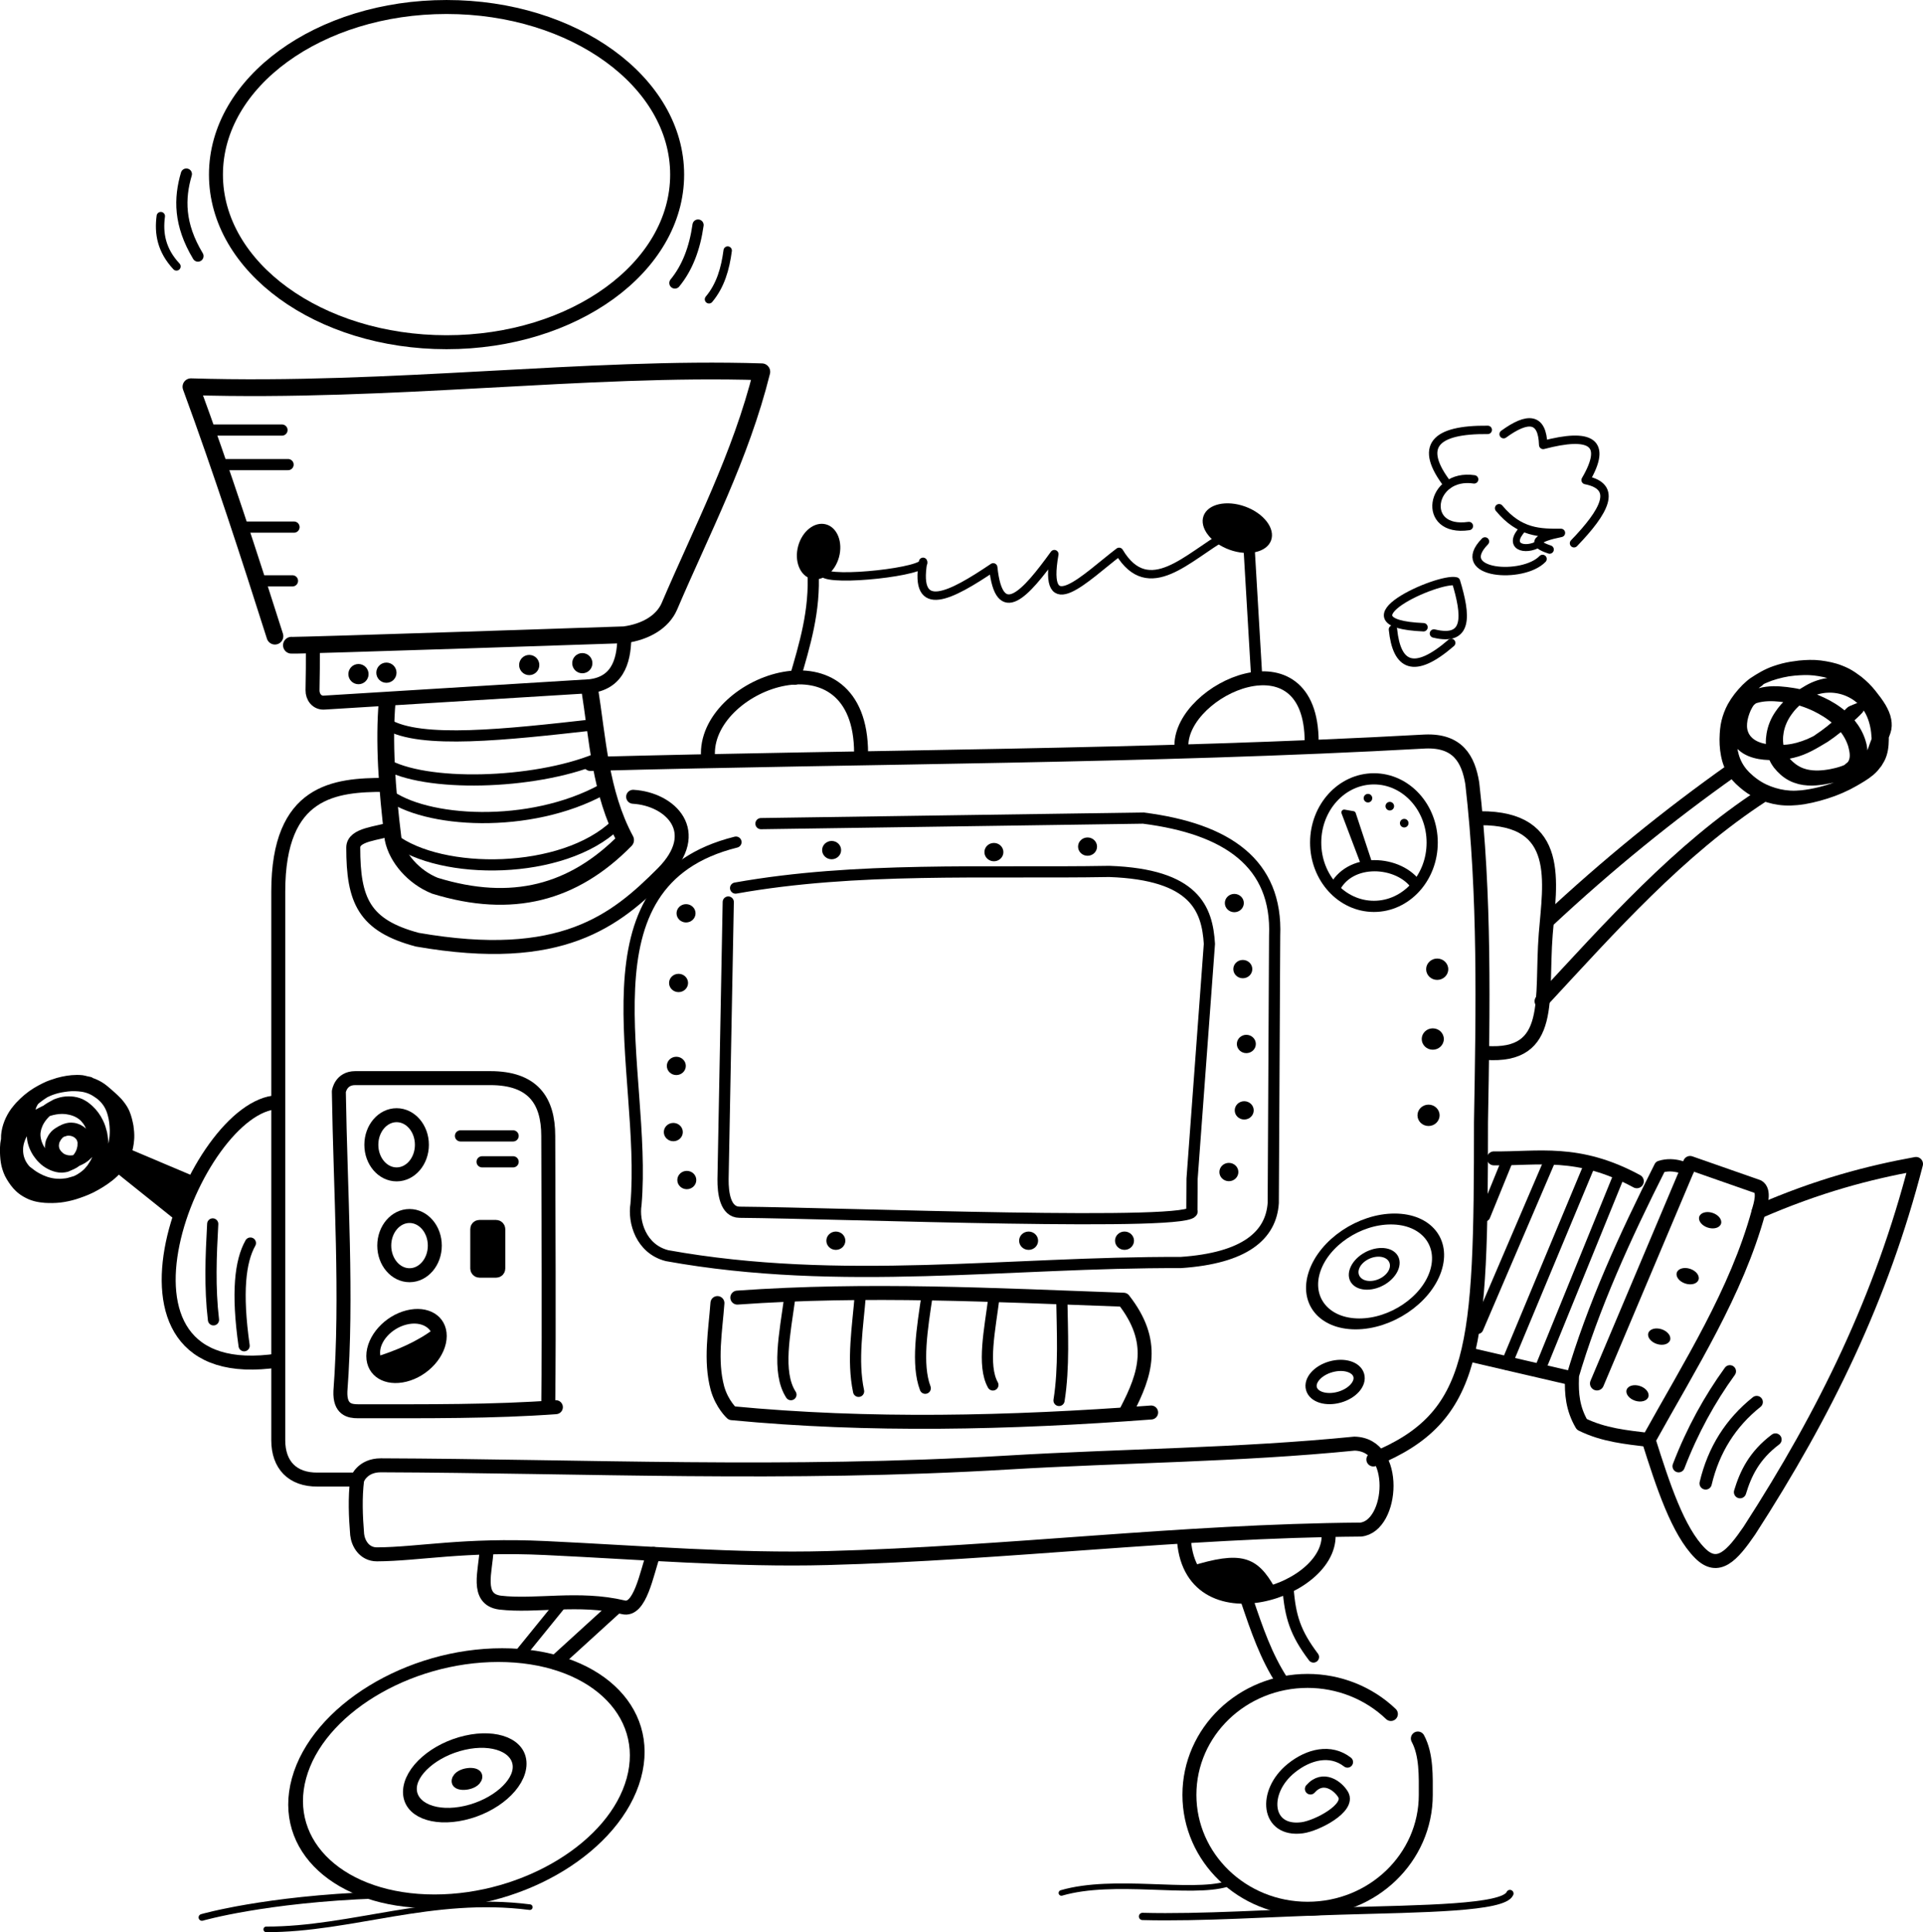 <?xml version="1.0" encoding="UTF-8" standalone="no"?>
<svg
   xmlns:dc="http://purl.org/dc/elements/1.1/"
   xmlns:cc="http://creativecommons.org/ns#"
   xmlns:rdf="http://www.w3.org/1999/02/22-rdf-syntax-ns#"
   xmlns:svg="http://www.w3.org/2000/svg"
   xmlns="http://www.w3.org/2000/svg"
   xmlns:sodipodi="http://sodipodi.sourceforge.net/DTD/sodipodi-0.dtd"
   xmlns:inkscape="http://www.inkscape.org/namespaces/inkscape"
   width="90.972mm"
   height="91.381mm"
   viewBox="0 0 90.972 91.381"
   version="1.1"
   id="svg3273"
   inkscape:version="1.0.1 (3bc2e813f5, 2020-09-07)"
   sodipodi:docname="functionmachine.svg">
  <defs
     id="defs3267" />
  <sodipodi:namedview
     id="base"
     pagecolor="#ffffff"
     bordercolor="#666666"
     borderopacity="1.0"
     inkscape:pageopacity="0.0"
     inkscape:pageshadow="2"
     inkscape:zoom="0.98994949"
     inkscape:cx="19.73601"
     inkscape:cy="75.518944"
     inkscape:document-units="mm"
     inkscape:current-layer="layer1"
     inkscape:document-rotation="0"
     showgrid="false"
     fit-margin-top="0"
     fit-margin-left="0"
     fit-margin-right="0"
     fit-margin-bottom="0"
     inkscape:window-width="1368"
     inkscape:window-height="704"
     inkscape:window-x="0"
     inkscape:window-y="0"
     inkscape:window-maximized="0" />
  <g
     inkscape:label="Calque 1"
     inkscape:groupmode="layer"
     id="layer1"
     transform="translate(-60.347,-96.429)">
    <g
       id="g3265"
       transform="translate(264.921,-13.966)">
      <path
         style="fill:none;stroke:#000000;stroke-width:0.661;stroke-linecap:round;stroke-linejoin:round;stroke-miterlimit:4;stroke-dasharray:none;stroke-opacity:1"
         d="m -121.379,167.701 c 2.813,-1.227 5.206,-1.851 7.446,-2.258 -1.624,6.301 -4.27,11.746 -7.883,17.341 -0.813,1.185 -1.48,1.922 -2.332,1.07 -1.048,-1.048 -1.755,-3.204 -2.435,-5.359"
         id="path2375-5"
         sodipodi:nodetypes="ccccc" />
      <path
         style="fill:none;stroke:#000000;stroke-width:0.661;stroke-linecap:round;stroke-linejoin:round;stroke-miterlimit:4;stroke-dasharray:none;stroke-opacity:1"
         d="m -129.026,175.825 4.405,-10.429 3.211,1.123 c 0.324,0.187 0.133,0.825 0.03,1.182 -1.044,3.82 -3.25,7.267 -5.204,10.794 -1.059,-0.131 -2.121,-0.225 -3.159,-0.737 -0.441,-0.754 -0.488,-1.467 -0.466,-2.174 l -4.756,-1.104"
         id="path2377-7"
         sodipodi:nodetypes="cccccccc" />
      <path
         style="fill:none;stroke:#000000;stroke-width:0.661;stroke-linecap:round;stroke-linejoin:miter;stroke-miterlimit:4;stroke-dasharray:none;stroke-opacity:1"
         d="m -133.902,165.179 c 2.101,0.027 3.983,-0.424 6.762,1.083"
         id="path2379-4"
         sodipodi:nodetypes="cc" />
      <path
         style="fill:none;stroke:#000000;stroke-width:0.582;stroke-linecap:round;stroke-linejoin:round;stroke-miterlimit:4;stroke-dasharray:none;stroke-opacity:1"
         d="m -124.717,165.724 c 0,0 -0.638,-0.367 -1.319,-0.146 -1.665,3.299 -3.181,6.617 -4.171,10.005"
         id="path2381-1"
         sodipodi:nodetypes="ccc" />
      <path
         style="fill:none;stroke:#000000;stroke-width:0.529;stroke-linecap:round;stroke-linejoin:miter;stroke-miterlimit:4;stroke-dasharray:none;stroke-opacity:1"
         d="m -127.974,165.957 -3.776,9.271"
         id="path2383-8"
         sodipodi:nodetypes="cc" />
      <path
         style="fill:none;stroke:#000000;stroke-width:0.529;stroke-linecap:round;stroke-linejoin:miter;stroke-miterlimit:4;stroke-dasharray:none;stroke-opacity:1"
         d="m -129.346,165.411 -3.966,9.509"
         id="path2385-5" />
      <path
         style="fill:none;stroke:#000000;stroke-width:0.529;stroke-linecap:round;stroke-linejoin:miter;stroke-miterlimit:4;stroke-dasharray:none;stroke-opacity:1"
         d="m -131.217,165.179 -3.447,8.039"
         id="path2387-9"
         sodipodi:nodetypes="cc" />
      <ellipse
         style="fill:#000000;fill-opacity:1;stroke:none;stroke-width:0.529;stroke-linecap:round;stroke-linejoin:round;stroke-miterlimit:4;stroke-dasharray:none;stroke-dashoffset:0;stroke-opacity:1"
         id="path2389-75"
         cx="-207.048"
         cy="-66.081"
         rx="0.366"
         ry="0.541"
         transform="rotate(-71.909)" />
      <ellipse
         style="fill:#000000;fill-opacity:1;stroke:none;stroke-width:0.529;stroke-linecap:round;stroke-linejoin:round;stroke-miterlimit:4;stroke-dasharray:none;stroke-dashoffset:0;stroke-opacity:1"
         id="path2389-2-3"
         cx="-204.178"
         cy="-65.938"
         rx="0.366"
         ry="0.541"
         transform="rotate(-71.909)" />
      <ellipse
         style="fill:#000000;fill-opacity:1;stroke:none;stroke-width:0.529;stroke-linecap:round;stroke-linejoin:round;stroke-miterlimit:4;stroke-dasharray:none;stroke-dashoffset:0;stroke-opacity:1"
         id="path2389-1-8"
         cx="-201.043"
         cy="-65.546"
         rx="0.366"
         ry="0.541"
         transform="rotate(-71.909)" />
      <ellipse
         style="fill:#000000;fill-opacity:1;stroke:none;stroke-width:0.529;stroke-linecap:round;stroke-linejoin:round;stroke-miterlimit:4;stroke-dasharray:none;stroke-dashoffset:0;stroke-opacity:1"
         id="path2389-7-8"
         cx="-198.198"
         cy="-65.357"
         rx="0.366"
         ry="0.541"
         transform="rotate(-71.909)" />
      <path
         style="fill:none;stroke:#000000;stroke-width:0.582;stroke-linecap:round;stroke-linejoin:miter;stroke-miterlimit:4;stroke-dasharray:none;stroke-opacity:1"
         d="m -122.739,175.25 c -0.951,1.313 -1.772,2.792 -2.423,4.488"
         id="path2418-3"
         sodipodi:nodetypes="cc" />
      <path
         style="fill:none;stroke:#000000;stroke-width:0.582;stroke-linecap:round;stroke-linejoin:miter;stroke-miterlimit:4;stroke-dasharray:none;stroke-opacity:1"
         d="m -121.469,176.703 c -1.225,0.977 -2.038,2.255 -2.415,3.849"
         id="path2420-1"
         sodipodi:nodetypes="cc" />
      <path
         style="fill:none;stroke:#000000;stroke-width:0.582;stroke-linecap:round;stroke-linejoin:miter;stroke-miterlimit:4;stroke-dasharray:none;stroke-opacity:1"
         d="m -120.581,178.476 c -1.004,0.755 -1.411,1.611 -1.676,2.489"
         id="path2422-8"
         sodipodi:nodetypes="cc" />
      <path
         style="fill:none;stroke:#000000;stroke-width:0.794;stroke-linecap:round;stroke-linejoin:round;stroke-miterlimit:4;stroke-dasharray:none;stroke-opacity:1"
         d="m -190.787,140.911 c 0.222,0.03 15.749,-0.494 15.749,-0.494 1.021,-0.137 1.809,-0.617 2.126,-1.335 1.534,-3.597 3.378,-7.096 4.377,-11.104 -8.275,-0.262 -17.494,0.996 -27.006,0.708 1.488,4.055 2.745,7.936 3.973,11.795"
         id="path847-5-6"
         sodipodi:nodetypes="cccccc" />
      <path
         style="fill:none;stroke:#000000;stroke-width:0.661;stroke-linecap:round;stroke-linejoin:miter;stroke-miterlimit:4;stroke-dasharray:none;stroke-opacity:1"
         d="m -171.085,146.021 c 0,-3.422 7.247,-5.98 7.247,0"
         id="path971-4-4"
         sodipodi:nodetypes="cc" />
      <path
         style="fill:none;stroke:#000000;stroke-width:0.529;stroke-linecap:round;stroke-linejoin:miter;stroke-miterlimit:4;stroke-dasharray:none;stroke-opacity:1"
         d="m -166.979,142.519 c 0.472,-1.623 0.973,-3.232 0.866,-5.128"
         id="path973-7-3"
         sodipodi:nodetypes="cc" />
      <ellipse
         style="fill:#000000;stroke:none;stroke-width:0.661;stroke-linecap:round;stroke-linejoin:round;stroke-miterlimit:4;stroke-dasharray:none"
         id="path975-6-3"
         cx="-124.122"
         cy="175.29"
         rx="1.001"
         ry="1.333"
         transform="rotate(15.246)" />
      <path
         style="fill:none;stroke:#000000;stroke-width:0.661;stroke-linecap:round;stroke-linejoin:miter;stroke-miterlimit:4;stroke-dasharray:none;stroke-opacity:1"
         d="m -148.686,145.656 c 0,-2.676 6.163,-5.489 6.163,-0.167"
         id="path977-5-3"
         sodipodi:nodetypes="cc" />
      <path
         style="fill:none;stroke:#000000;stroke-width:0.529;stroke-linecap:round;stroke-linejoin:miter;stroke-miterlimit:4;stroke-dasharray:none;stroke-opacity:1"
         d="m -145.5,136.02 0.385,6.533"
         id="path979-6-8" />
      <ellipse
         style="fill:#000000;stroke:none;stroke-width:0.529;stroke-linecap:round;stroke-linejoin:round;stroke-miterlimit:4;stroke-dasharray:none"
         id="path981-9-6"
         cx="-91.266"
         cy="176.986"
         rx="1.699"
         ry="1.086"
         transform="rotate(19.892)" />
      <path
         style="fill:none;stroke:#000000;stroke-width:0.397;stroke-linecap:butt;stroke-linejoin:round;stroke-miterlimit:4;stroke-dasharray:none;stroke-opacity:1"
         d="m -165.636,137.479 c 0.337,0.454 4.973,-0.06 4.73,-0.513 -0.432,2.531 1.303,1.621 3.319,0.262 0.28,2.676 1.532,1.252 2.891,-0.626 -0.573,3.242 1.468,1.11 3.063,-0.107 1.403,2.339 3.28,0.203 5.035,-0.777"
         id="path983-3-0"
         sodipodi:nodetypes="cccccc" />
      <path
         style="fill:none;stroke:#000000;stroke-width:0.529;stroke-linecap:round;stroke-linejoin:miter;stroke-miterlimit:4;stroke-dasharray:none;stroke-opacity:1"
         d="m -194.742,130.734 h 3.508"
         id="path849-74-4" />
      <path
         style="fill:none;stroke:#000000;stroke-width:0.529;stroke-linecap:round;stroke-linejoin:miter;stroke-miterlimit:4;stroke-dasharray:none;stroke-opacity:1"
         d="m -194.227,132.368 h 3.281"
         id="path849-3-5-8" />
      <path
         style="fill:none;stroke:#000000;stroke-width:0.529;stroke-linecap:round;stroke-linejoin:miter;stroke-miterlimit:4;stroke-dasharray:none;stroke-opacity:1"
         d="m -192.973,135.324 h 2.308"
         id="path849-6-2-8" />
      <path
         style="fill:none;stroke:#000000;stroke-width:0.529;stroke-linecap:round;stroke-linejoin:miter;stroke-miterlimit:4;stroke-dasharray:none;stroke-opacity:1"
         d="m -192.05,137.866 h 1.312"
         id="path849-7-5-8" />
      <path
         style="fill:none;stroke:#000000;stroke-width:0.794;stroke-linecap:round;stroke-linejoin:round;stroke-miterlimit:4;stroke-dasharray:none;stroke-opacity:1"
         d="m -186.257,143.562 c -0.164,1.886 -0.019,4.114 0.28,6.513 0.187,0.905 0.978,1.806 1.974,2.208 3.649,1.126 6.559,0.354 9.024,-2.158 -1.203,-2.226 -1.33,-4.837 -1.706,-7.193"
         id="path880-4-9"
         sodipodi:nodetypes="ccccc" />
      <path
         style="fill:none;stroke:#000000;stroke-width:0.529;stroke-linecap:round;stroke-linejoin:miter;stroke-miterlimit:4;stroke-dasharray:none;stroke-opacity:1"
         d="m -186.252,144.647 c 1.565,0.947 5.651,0.487 9.732,0.03"
         id="path882-7-7"
         sodipodi:nodetypes="cc" />
      <path
         style="fill:none;stroke:#000000;stroke-width:0.529;stroke-linecap:round;stroke-linejoin:miter;stroke-miterlimit:4;stroke-dasharray:none;stroke-opacity:1"
         d="m -186.387,146.496 c 1.88,1.145 7.052,1.008 10.017,-0.202"
         id="path882-5-4-7"
         sodipodi:nodetypes="cc" />
      <path
         style="fill:none;stroke:#000000;stroke-width:0.529;stroke-linecap:round;stroke-linejoin:miter;stroke-miterlimit:4;stroke-dasharray:none;stroke-opacity:1"
         d="m -186.269,147.928 c 1.769,1.392 6.753,1.697 10.21,-0.2"
         id="path882-5-3-4-6"
         sodipodi:nodetypes="cc" />
      <path
         style="fill:none;stroke:#000000;stroke-width:0.529;stroke-linecap:round;stroke-linejoin:miter;stroke-miterlimit:4;stroke-dasharray:none;stroke-opacity:1"
         d="m -185.977,150.075 c 2.266,1.735 8.027,1.729 10.542,-0.68"
         id="path882-5-5-3-4"
         sodipodi:nodetypes="cc" />
      <path
         style="fill:none;stroke:#000000;stroke-width:0.661;stroke-linecap:round;stroke-linejoin:round;stroke-miterlimit:4;stroke-dasharray:none;stroke-opacity:1"
         d="m -189.789,140.925 c 0.039,0.11 0,2.113 0,2.113 -0.007,0.309 0.206,0.627 0.584,0.584 l 12.544,-0.773 c 1.439,-0.172 1.624,-1.42 1.624,-2.432"
         id="path878-0-3"
         sodipodi:nodetypes="ccccc" />
      <path
         style="fill:none;stroke:#000000;stroke-width:0.661;stroke-linecap:round;stroke-linejoin:round;stroke-miterlimit:4;stroke-dasharray:none;stroke-opacity:1"
         d="m -186.066,149.594 c -0.623,0.226 -1.797,0.252 -1.797,0.885 0,2.505 0.511,3.683 3.027,4.357 6.847,1.193 9.38,-0.909 11.604,-3.132 1.972,-1.972 0.371,-3.523 -1.39,-3.626"
         id="path922-7-0"
         sodipodi:nodetypes="ccccc" />
      <circle
         style="fill:#000000;stroke:none;stroke-width:0.661;stroke-linecap:round;stroke-linejoin:round;stroke-miterlimit:4;stroke-dasharray:none"
         id="path924-8-3"
         cx="-187.616"
         cy="142.277"
         r="0.478" />
      <circle
         style="fill:#000000;stroke:none;stroke-width:0.661;stroke-linecap:round;stroke-linejoin:round;stroke-miterlimit:4;stroke-dasharray:none"
         id="path924-6-6-0"
         cx="-186.294"
         cy="142.21"
         r="0.478" />
      <circle
         style="fill:#000000;stroke:none;stroke-width:0.661;stroke-linecap:round;stroke-linejoin:round;stroke-miterlimit:4;stroke-dasharray:none"
         id="path924-2-8-9"
         cx="-179.538"
         cy="141.847"
         r="0.478" />
      <circle
         style="fill:#000000;stroke:none;stroke-width:0.661;stroke-linecap:round;stroke-linejoin:round;stroke-miterlimit:4;stroke-dasharray:none"
         id="path924-9-8-2"
         cx="-177.026"
         cy="141.76"
         r="0.478" />
      <ellipse
         style="fill:none;stroke:#000000;stroke-width:0.661;stroke-linecap:round;stroke-linejoin:round;stroke-miterlimit:4;stroke-dasharray:none;stroke-opacity:1"
         id="path985-4-5"
         cx="-183.449"
         cy="118.653"
         rx="10.909"
         ry="7.927" />
      <path
         style="fill:none;stroke:#000000;stroke-width:0.529;stroke-linecap:round;stroke-linejoin:miter;stroke-miterlimit:4;stroke-dasharray:none;stroke-opacity:1"
         d="m -172.647,123.779 c 0.588,-0.714 0.94,-1.639 1.096,-2.741"
         id="path987-3-4"
         sodipodi:nodetypes="cc" />
      <path
         style="fill:none;stroke:#000000;stroke-width:0.397;stroke-linecap:round;stroke-linejoin:miter;stroke-miterlimit:4;stroke-dasharray:none;stroke-opacity:1"
         d="m -171.034,124.55 c 0.546,-0.65 0.772,-1.45 0.885,-2.305"
         id="path989-1-0"
         sodipodi:nodetypes="cc" />
      <path
         style="fill:none;stroke:#000000;stroke-width:0.529;stroke-linecap:round;stroke-linejoin:miter;stroke-miterlimit:4;stroke-dasharray:none;stroke-opacity:1"
         d="m -195.758,118.627 c -0.336,1.144 -0.355,2.378 0.549,3.879"
         id="path991-4-5"
         sodipodi:nodetypes="cc" />
      <path
         style="fill:none;stroke:#000000;stroke-width:0.397;stroke-linecap:round;stroke-linejoin:miter;stroke-miterlimit:4;stroke-dasharray:none;stroke-opacity:1"
         d="m -196.967,120.616 c -0.111,0.818 0.031,1.618 0.741,2.379"
         id="path993-9-9"
         sodipodi:nodetypes="cc" />
      <path
         style="fill:none;stroke:#000000;stroke-width:0.661;stroke-linecap:round;stroke-linejoin:round;stroke-miterlimit:4;stroke-dasharray:none;stroke-opacity:1"
         d="m -186.366,147.515 c -2.358,0 -5.044,0.244 -5.044,5.044 v 25.952 c 0,1.166 0.674,1.87 1.858,1.859 h 1.874"
         id="path1112-2-4"
         sodipodi:nodetypes="ccccc" />
      <path
         style="fill:none;stroke:#000000;stroke-width:0.661;stroke-linecap:butt;stroke-linejoin:miter;stroke-miterlimit:4;stroke-dasharray:none;stroke-opacity:1"
         d="m -191.441,162.524 c -3.923,0.121 -9.333,13.633 0.051,12.21"
         id="path1114-0-6"
         sodipodi:nodetypes="cc" />
      <path
         style="fill:none;stroke:#000000;stroke-width:0.529;stroke-linecap:round;stroke-linejoin:miter;stroke-miterlimit:4;stroke-dasharray:none;stroke-opacity:1"
         d="m -194.511,168.28 c -0.083,1.503 -0.146,3.007 0.036,4.536"
         id="path1116-6-9"
         sodipodi:nodetypes="cc" />
      <path
         style="fill:none;stroke:#000000;stroke-width:0.529;stroke-linecap:round;stroke-linejoin:miter;stroke-miterlimit:4;stroke-dasharray:none;stroke-opacity:1"
         d="m -192.728,169.185 c -0.482,0.858 -0.656,2.328 -0.297,4.856"
         id="path1118-8-2"
         sodipodi:nodetypes="cc" />
      <path
         style="fill:#000000;fill-opacity:1;stroke:#000000;stroke-width:0.265;stroke-linecap:round;stroke-linejoin:round;stroke-miterlimit:4;stroke-dasharray:none;stroke-opacity:1"
         d="m -196.158,168.019 -3.258,-2.61 0.425,-0.758 3.641,1.54 z"
         id="path1120-9-2" />
      <path
         style="fill:#000000;fill-opacity:1;stroke:#000000;stroke-width:0.529;stroke-linecap:round;stroke-linejoin:round;stroke-miterlimit:4;stroke-dasharray:none;stroke-opacity:1"
         id="path1132-2-4"
         d="m -203.134,162.973 c -0.019,-0.06 -0.017,-0.122 -0.008,-0.183 0.026,-0.125 0.09,-0.236 0.157,-0.342 0.087,-0.135 0.198,-0.249 0.32,-0.353 0.053,-0.043 0.109,-0.084 0.167,-0.12 0.019,-0.012 0.04,-0.021 0.057,-0.035 0.015,-0.012 -0.068,0.035 -0.05,0.029 0.021,-0.007 0.038,-0.021 0.058,-0.032 0.131,-0.07 0.269,-0.127 0.409,-0.177 0.154,-0.053 0.313,-0.087 0.474,-0.115 0.17,-0.028 0.342,-0.037 0.514,-0.038 0.18,-8e-4 0.357,0.024 0.532,0.063 0.167,0.039 0.323,0.11 0.473,0.193 0.169,0.098 0.316,0.225 0.461,0.354 0.149,0.131 0.295,0.266 0.431,0.411 0.108,0.123 0.205,0.257 0.28,0.403 0.015,0.03 0.029,0.06 0.043,0.091 0.086,0.197 0.134,0.408 0.171,0.618 0.038,0.21 0.037,0.423 0.021,0.636 -0.016,0.213 -0.066,0.421 -0.132,0.623 -0.065,0.201 -0.172,0.383 -0.292,0.555 -0.147,0.202 -0.33,0.372 -0.522,0.53 -0.149,0.119 -0.308,0.223 -0.471,0.322 -8e-4,5.3e-4 0.002,-0.002 0.002,-0.002 -0.044,0.022 -0.087,0.045 -0.13,0.067 -0.247,0.123 -0.507,0.217 -0.77,0.3 -0.225,0.071 -0.456,0.116 -0.69,0.146 -0.226,0.026 -0.454,0.028 -0.681,0.015 -0.15,-0.013 -0.299,-0.033 -0.445,-0.07 -0.097,-0.025 -0.115,-0.034 -0.209,-0.068 -0.167,-0.067 -0.324,-0.158 -0.463,-0.273 -0.027,-0.023 -0.053,-0.047 -0.08,-0.07 -0.156,-0.146 -0.278,-0.322 -0.386,-0.505 -0.063,-0.114 -0.118,-0.233 -0.159,-0.357 -0.026,-0.077 -0.031,-0.103 -0.05,-0.182 -0.045,-0.193 -0.058,-0.391 -0.065,-0.588 -0.007,-0.2 0.012,-0.393 0.05,-0.589 0.045,-0.215 0.123,-0.421 0.212,-0.622 0.099,-0.218 0.236,-0.412 0.383,-0.6 0.153,-0.192 0.324,-0.367 0.503,-0.534 0.164,-0.154 0.348,-0.285 0.537,-0.406 0.032,-0.019 0.063,-0.039 0.096,-0.056 0.014,-0.007 -0.052,0.031 -0.038,0.026 0.034,-0.011 0.065,-0.032 0.098,-0.047 0.095,-0.043 0.191,-0.077 0.29,-0.109 0.214,-0.067 0.434,-0.105 0.656,-0.13 0.239,-0.029 0.47,-0.018 0.708,0.014 0.148,0.023 0.292,0.065 0.429,0.125 0.086,0.038 0.11,0.054 0.192,0.1 0.129,0.079 0.254,0.167 0.363,0.272 0.076,0.072 0.09,0.094 0.157,0.173 0.097,0.122 0.174,0.256 0.232,0.401 0.038,0.094 0.048,0.133 0.077,0.23 0.074,0.256 0.097,0.521 0.106,0.785 -1.7e-4,0.196 -0.013,0.393 -0.053,0.585 -0.03,0.144 -0.045,0.181 -0.089,0.323 -0.097,0.29 -0.247,0.558 -0.434,0.8 -0.039,0.051 -0.081,0.099 -0.122,0.148 -0.174,0.198 -0.379,0.367 -0.604,0.504 -0.013,0.008 -0.027,0.012 -0.041,0.018 -0.059,0.026 -0.119,0.051 -0.178,0.077 -0.3,0.11 -0.618,0.17 -0.938,0.167 -0.068,-5.2e-4 -0.136,-0.006 -0.204,-0.01 -0.281,-0.025 -0.557,-0.09 -0.818,-0.199 -0.17,-0.071 -0.208,-0.099 -0.367,-0.189 -0.054,-0.037 -0.111,-0.071 -0.163,-0.111 -0.209,-0.16 -0.391,-0.367 -0.5,-0.608 -0.028,-0.061 -0.046,-0.125 -0.069,-0.188 -0.071,-0.273 -0.07,-0.542 0.012,-0.813 0.055,-0.183 0.097,-0.248 0.182,-0.418 0.149,-0.267 0.346,-0.5 0.586,-0.689 0.153,-0.121 0.202,-0.142 0.368,-0.24 0.029,-0.009 0.057,-0.016 0.086,-0.026 0.069,-0.023 0.136,-0.051 0.205,-0.072 0.197,-0.06 0.406,-0.098 0.613,-0.099 0.069,-2.7e-4 0.138,0.007 0.207,0.011 0.266,0.036 0.526,0.116 0.743,0.279 0.14,0.105 0.163,0.147 0.273,0.279 0.033,0.054 0.07,0.105 0.1,0.161 0.089,0.171 0.134,0.358 0.136,0.551 0.002,0.177 -0.016,0.218 -0.052,0.389 -0.026,0.064 -0.047,0.13 -0.078,0.192 -0.093,0.184 -0.229,0.349 -0.393,0.474 -0.149,0.114 -0.107,0.102 -0.219,0.107 -0.061,0.013 -0.121,0.032 -0.183,0.04 -0.173,0.023 -0.351,0.004 -0.509,-0.072 -0.132,-0.063 -0.155,-0.1 -0.259,-0.198 -0.03,-0.043 -0.065,-0.082 -0.09,-0.128 -0.078,-0.138 -0.102,-0.292 -0.072,-0.448 0.026,-0.137 0.057,-0.172 0.122,-0.293 0.111,-0.136 0.088,-0.127 0.235,-0.231 0.008,-0.006 0.02,-0.007 0.03,-0.01 0.127,-0.042 0.189,-0.074 0.325,-0.075 0.056,-7.9e-4 0.11,0.012 0.166,0.018 0.052,0.018 0.106,0.03 0.156,0.054 0.143,0.069 0.271,0.192 0.327,0.343 0.055,0.147 0.037,0.216 0.032,0.371 -0.016,0.067 -0.026,0.136 -0.048,0.202 -0.071,0.21 -0.203,0.39 -0.378,0.526 -0.16,0.124 -0.127,0.109 -0.26,0.123 -0.066,0.011 -0.132,0.03 -0.199,0.032 -0.293,0.01 -0.598,-0.129 -0.82,-0.312 -0.062,-0.051 -0.115,-0.112 -0.173,-0.168 -0.049,-0.064 -0.103,-0.126 -0.147,-0.193 -0.164,-0.25 -0.273,-0.565 -0.25,-0.868 0.006,-0.078 0.028,-0.153 0.042,-0.23 0.029,-0.076 0.052,-0.154 0.086,-0.228 0.144,-0.304 0.393,-0.563 0.673,-0.746 0.035,-0.022 0.073,-0.037 0.11,-0.056 0.077,-0.026 0.152,-0.059 0.231,-0.078 0.292,-0.073 0.618,-0.059 0.895,0.065 0.07,0.031 0.134,0.075 0.201,0.113 0.062,0.05 0.128,0.095 0.187,0.149 0.185,0.168 0.339,0.375 0.449,0.599 0.104,0.21 0.112,0.28 0.176,0.505 0.033,0.215 0.059,0.315 0.047,0.534 -0.011,0.191 -0.051,0.376 -0.117,0.555 -0.091,0.247 -0.138,0.294 -0.279,0.515 -0.065,0.074 -0.123,0.155 -0.194,0.223 -0.143,0.137 -0.331,0.266 -0.509,0.352 -0.061,0.03 -0.128,0.047 -0.194,0.066 -0.323,0.095 -0.254,0.072 -0.59,0.105 -0.099,-0.005 -0.199,-0.003 -0.298,-0.015 -0.29,-0.034 -0.565,-0.13 -0.82,-0.27 -0.223,-0.122 -0.289,-0.183 -0.49,-0.336 -0.305,-0.26 -0.545,-0.543 -0.701,-0.916 -0.098,-0.234 -0.095,-0.291 -0.14,-0.537 -5.3e-4,-0.095 -0.009,-0.191 -0.002,-0.286 0.03,-0.399 0.194,-0.784 0.427,-1.107 0.064,-0.089 0.138,-0.17 0.207,-0.255 0.081,-0.08 0.158,-0.164 0.242,-0.24 0.231,-0.208 0.488,-0.393 0.77,-0.525 0.294,-0.138 0.317,-0.135 0.621,-0.234 0.28,-0.08 0.566,-0.119 0.856,-0.125 0.085,-0.002 0.169,0.003 0.254,0.003 0.33,0.002 0.15,-0.011 0.435,0.021 0,0 0.004,-0.003 0.004,-0.003 v 0 c -0.056,-0.012 -0.112,-0.023 -0.168,-0.035 -0.063,-0.014 -0.124,-0.035 -0.188,-0.043 -0.081,-0.01 -0.164,-0.011 -0.246,-0.011 -0.295,0.002 -0.586,0.053 -0.87,0.132 -0.261,0.086 -0.378,0.114 -0.627,0.237 -0.13,0.064 -0.258,0.134 -0.383,0.209 -0.293,0.177 -0.554,0.402 -0.788,0.65 -0.071,0.086 -0.148,0.168 -0.214,0.259 -0.235,0.324 -0.399,0.714 -0.431,1.116 -0.008,0.096 -1.1e-4,0.193 -1.5e-4,0.289 0.017,0.09 0.028,0.182 0.052,0.271 0.075,0.277 0.212,0.545 0.388,0.772 0.137,0.177 0.245,0.263 0.41,0.415 0.079,0.06 0.155,0.124 0.237,0.181 0.152,0.105 0.345,0.219 0.517,0.289 0.273,0.111 0.565,0.157 0.859,0.157 0.1,-0.009 0.202,-0.01 0.301,-0.027 0.255,-0.044 0.431,-0.125 0.667,-0.246 0.185,-0.095 0.363,-0.212 0.514,-0.357 0.071,-0.069 0.129,-0.15 0.194,-0.225 0.142,-0.223 0.188,-0.269 0.28,-0.519 0.063,-0.172 0.111,-0.379 0.122,-0.562 0.013,-0.215 -0.016,-0.325 -0.05,-0.536 -0.066,-0.232 -0.071,-0.29 -0.176,-0.508 -0.111,-0.231 -0.259,-0.432 -0.447,-0.606 -0.059,-0.054 -0.124,-0.101 -0.186,-0.152 -0.067,-0.039 -0.13,-0.085 -0.2,-0.116 -0.277,-0.126 -0.615,-0.138 -0.907,-0.066 -0.079,0.019 -0.155,0.051 -0.232,0.077 -0.223,0.124 -0.336,0.169 -0.519,0.327 -0.063,0.055 -0.122,0.115 -0.178,0.178 -0.059,0.066 -0.117,0.133 -0.167,0.206 -0.124,0.18 -0.137,0.249 -0.213,0.45 -0.015,0.078 -0.038,0.155 -0.044,0.233 -0.023,0.301 0.096,0.624 0.258,0.872 0.045,0.068 0.098,0.13 0.147,0.195 0.057,0.057 0.11,0.119 0.172,0.172 0.216,0.183 0.529,0.331 0.817,0.326 0.068,-10e-4 0.134,-0.02 0.202,-0.03 0.189,-0.086 0.33,-0.13 0.487,-0.256 0.177,-0.141 0.307,-0.321 0.38,-0.535 0.023,-0.067 0.034,-0.138 0.051,-0.206 0.007,-0.153 0.026,-0.236 -0.027,-0.383 -0.055,-0.155 -0.189,-0.281 -0.334,-0.351 -0.05,-0.025 -0.106,-0.038 -0.158,-0.057 -0.056,-0.007 -0.112,-0.021 -0.168,-0.02 -0.224,5.3e-4 -0.424,0.11 -0.607,0.227 -0.048,0.031 -0.093,0.068 -0.134,0.109 -0.038,0.039 -0.068,0.086 -0.101,0.128 -0.065,0.124 -0.096,0.16 -0.121,0.299 -0.03,0.165 -0.007,0.313 0.076,0.458 0.027,0.046 0.062,0.086 0.093,0.129 0.107,0.1 0.13,0.136 0.264,0.201 0.161,0.079 0.339,0.098 0.516,0.076 0.063,-0.008 0.124,-0.026 0.186,-0.038 0.189,-0.089 0.307,-0.127 0.462,-0.248 0.163,-0.127 0.296,-0.294 0.388,-0.479 0.031,-0.063 0.053,-0.13 0.079,-0.195 0.035,-0.173 0.054,-0.215 0.051,-0.393 -0.002,-0.125 -0.023,-0.267 -0.062,-0.386 -0.049,-0.146 -0.096,-0.204 -0.177,-0.334 -0.114,-0.133 -0.137,-0.174 -0.278,-0.281 -0.221,-0.166 -0.478,-0.245 -0.749,-0.283 -0.069,-0.004 -0.137,-0.013 -0.206,-0.013 -0.208,8e-5 -0.42,0.04 -0.619,0.099 -0.07,0.021 -0.14,0.042 -0.207,0.072 -0.107,0.047 -0.21,0.104 -0.315,0.157 -0.165,0.098 -0.212,0.119 -0.363,0.24 -0.245,0.196 -0.43,0.419 -0.582,0.693 -0.034,0.069 -0.072,0.137 -0.103,0.208 -0.058,0.132 -0.111,0.287 -0.134,0.43 -0.033,0.204 -0.012,0.409 0.039,0.608 0.023,0.064 0.04,0.129 0.068,0.191 0.105,0.234 0.3,0.459 0.503,0.614 0.053,0.041 0.11,0.074 0.166,0.111 0.06,0.033 0.118,0.069 0.179,0.1 0.315,0.16 0.657,0.26 1.009,0.293 0.067,0.004 0.134,0.012 0.201,0.013 0.321,0.007 0.64,-0.057 0.941,-0.163 0.059,-0.025 0.12,-0.045 0.177,-0.074 0.137,-0.07 0.315,-0.172 0.447,-0.267 0.162,-0.117 0.309,-0.254 0.443,-0.403 0.041,-0.05 0.083,-0.098 0.122,-0.149 0.188,-0.244 0.341,-0.515 0.439,-0.808 0.044,-0.143 0.059,-0.18 0.091,-0.326 0.042,-0.194 0.056,-0.392 0.056,-0.59 -7.9e-4,-0.048 -5.3e-4,-0.095 -0.003,-0.142 -0.01,-0.219 -0.044,-0.438 -0.102,-0.649 -0.072,-0.235 -0.152,-0.445 -0.312,-0.637 -0.07,-0.082 -0.082,-0.1 -0.16,-0.174 -0.111,-0.106 -0.236,-0.194 -0.366,-0.274 -0.032,-0.018 -0.064,-0.038 -0.097,-0.056 -0.166,-0.088 -0.346,-0.142 -0.53,-0.173 -0.236,-0.031 -0.474,-0.046 -0.711,-0.017 -0.221,0.024 -0.442,0.058 -0.655,0.125 -0.134,0.042 -0.267,0.089 -0.392,0.155 -0.079,0.042 -0.157,0.086 -0.235,0.13 -0.033,0.018 -0.065,0.038 -0.097,0.057 -0.188,0.122 -0.371,0.253 -0.533,0.407 -0.178,0.168 -0.349,0.343 -0.501,0.536 -0.148,0.188 -0.282,0.386 -0.382,0.604 -0.089,0.203 -0.168,0.41 -0.214,0.627 -0.016,0.08 -0.026,0.123 -0.036,0.204 -0.016,0.129 -0.015,0.259 -0.013,0.388 0.006,0.199 0.021,0.398 0.065,0.593 0.049,0.189 0.112,0.373 0.215,0.541 0.111,0.184 0.232,0.361 0.39,0.508 0.026,0.024 0.052,0.049 0.08,0.072 0.14,0.116 0.301,0.204 0.467,0.276 0.092,0.033 0.115,0.043 0.21,0.069 0.146,0.039 0.297,0.058 0.448,0.071 0.228,0.014 0.456,0.011 0.683,-0.013 0.236,-0.028 0.468,-0.077 0.695,-0.146 0.265,-0.085 0.527,-0.179 0.777,-0.302 0.297,-0.151 0.584,-0.324 0.846,-0.531 0.036,-0.029 0.072,-0.058 0.108,-0.088 0.156,-0.134 0.297,-0.285 0.421,-0.449 0.119,-0.173 0.225,-0.355 0.286,-0.557 0.063,-0.203 0.109,-0.411 0.125,-0.624 0.003,-0.036 0.006,-0.071 0.008,-0.107 0.007,-0.177 -0.01,-0.355 -0.035,-0.53 -0.04,-0.211 -0.089,-0.423 -0.173,-0.622 -0.014,-0.031 -0.027,-0.062 -0.043,-0.092 -0.076,-0.147 -0.177,-0.28 -0.284,-0.404 -0.136,-0.146 -0.284,-0.279 -0.434,-0.411 -0.147,-0.128 -0.294,-0.259 -0.463,-0.356 -0.151,-0.085 -0.309,-0.156 -0.478,-0.194 -0.176,-0.039 -0.356,-0.064 -0.537,-0.063 -0.173,0.002 -0.347,0.01 -0.518,0.039 -0.161,0.027 -0.32,0.061 -0.475,0.114 -0.14,0.049 -0.277,0.106 -0.409,0.174 -0.154,0.083 -0.308,0.169 -0.442,0.282 -0.12,0.105 -0.229,0.221 -0.316,0.355 -0.07,0.109 -0.134,0.223 -0.164,0.351 -0.009,0.064 -0.01,0.128 0.003,0.192 0,0 0.12,-0.065 0.12,-0.065 z" />
      <path
         style="fill:none;stroke:#000000;stroke-width:0.661;stroke-linecap:round;stroke-linejoin:round;stroke-miterlimit:4;stroke-dasharray:none;stroke-opacity:1"
         d="m -170.634,172.023 c -0.098,1.331 -0.353,2.707 0,4.026 0.217,0.764 0.682,1.181 0.682,1.181 6.466,0.621 13.109,0.472 19.835,-0.032"
         id="path1164-0-7"
         sodipodi:nodetypes="cccc" />
      <path
         style="fill:none;stroke:#000000;stroke-width:0.661;stroke-linecap:round;stroke-linejoin:round;stroke-miterlimit:4;stroke-dasharray:none;stroke-opacity:1"
         d="m -151.275,177.11 c 0.903,-1.736 1.403,-3.266 -0.145,-5.246 -6.063,-0.218 -12.111,-0.539 -18.273,-0.1"
         id="path1166-4-7"
         sodipodi:nodetypes="ccc" />
      <path
         style="fill:none;stroke:#000000;stroke-width:0.529;stroke-linecap:round;stroke-linejoin:miter;stroke-miterlimit:4;stroke-dasharray:none;stroke-opacity:1"
         d="m -160.702,171.578 c -0.253,1.665 -0.525,3.345 -0.101,4.473"
         id="path1174-8-5"
         sodipodi:nodetypes="cc" />
      <path
         style="fill:none;stroke:#000000;stroke-width:0.529;stroke-linecap:round;stroke-linejoin:miter;stroke-miterlimit:4;stroke-dasharray:none;stroke-opacity:1"
         d="m -157.549,171.724 c -0.194,1.546 -0.568,3.25 -0.054,4.171"
         id="path1176-7-4"
         sodipodi:nodetypes="cc" />
      <path
         style="fill:none;stroke:#000000;stroke-width:0.529;stroke-linecap:round;stroke-linejoin:miter;stroke-miterlimit:4;stroke-dasharray:none;stroke-opacity:1"
         d="m -154.345,171.726 c 0.026,1.66 0.119,3.345 -0.129,4.903"
         id="path1178-1-8"
         sodipodi:nodetypes="cc" />
      <path
         style="fill:none;stroke:#000000;stroke-width:0.529;stroke-linecap:round;stroke-linejoin:miter;stroke-miterlimit:4;stroke-dasharray:none;stroke-opacity:1"
         d="m -163.871,171.595 c -0.121,1.546 -0.399,3.113 -0.085,4.602"
         id="path1180-7-1"
         sodipodi:nodetypes="cc" />
      <path
         style="fill:none;stroke:#000000;stroke-width:0.529;stroke-linecap:round;stroke-linejoin:miter;stroke-miterlimit:4;stroke-dasharray:none;stroke-opacity:1"
         d="m -167.211,171.753 c -0.23,1.709 -0.631,3.54 0.054,4.601"
         id="path1182-2-2"
         sodipodi:nodetypes="cc" />
      <path
         style="fill:none;stroke:#000000;stroke-width:0.661;stroke-linecap:round;stroke-linejoin:round;stroke-miterlimit:4;stroke-dasharray:none;stroke-opacity:1"
         d="m -187.678,180.37 c -0.106,0.864 -0.071,1.732 0,2.601 0.044,0.405 0.328,0.936 0.936,0.936 1.975,-0.01 4.11,-0.482 7.977,-0.298 4.585,0.218 9.015,0.589 13.328,0.474 8.56,-0.229 16.687,-1.281 25.236,-1.348 1.534,-0.158 1.821,-4.024 -0.298,-4.065 -5.48,0.546 -10.954,0.569 -16.404,0.894 -10.458,0.624 -20.091,0.166 -29.654,0.131 -0.893,0 -1.121,0.676 -1.121,0.676 z"
         id="path1184-7-8"
         sodipodi:nodetypes="cccssccscc" />
      <path
         style="fill:none;stroke:#000000;stroke-width:0.661;stroke-linecap:round;stroke-linejoin:round;stroke-miterlimit:4;stroke-dasharray:none;stroke-opacity:1"
         d="m -181.559,183.702 c -0.027,0.953 -0.543,2.337 0.646,2.488 1.694,0.197 3.719,-0.278 5.818,0.218 0.805,0.216 1.115,-1.62 1.435,-2.523"
         id="path1186-2-9"
         sodipodi:nodetypes="cccc" />
      <path
         style="fill:none;stroke:#000000;stroke-width:0.529;stroke-linecap:round;stroke-linejoin:miter;stroke-miterlimit:4;stroke-dasharray:none;stroke-opacity:1"
         d="m -178.008,186.211 -2.017,2.485"
         id="path1188-2-3"
         sodipodi:nodetypes="cc" />
      <path
         style="fill:none;stroke:#000000;stroke-width:0.661;stroke-linecap:round;stroke-linejoin:round;stroke-miterlimit:4;stroke-dasharray:none;stroke-opacity:1"
         d="m -175.422,186.388 -2.894,2.635"
         id="path1190-6-6"
         sodipodi:nodetypes="cc" />
      <ellipse
         style="fill:none;fill-opacity:1;stroke:#000000;stroke-width:0.674;stroke-linecap:round;stroke-linejoin:round;stroke-miterlimit:4;stroke-dasharray:none;stroke-opacity:1"
         id="path1192-1-8"
         cx="-129.043"
         cy="201.758"
         rx="7.919"
         ry="6.04"
         transform="matrix(1,0,-0.265,0.964,0,0)" />
      <ellipse
         style="fill:none;fill-opacity:1;stroke:#000000;stroke-width:0.67;stroke-linecap:round;stroke-linejoin:round;stroke-miterlimit:4;stroke-dasharray:none;stroke-opacity:1"
         id="path1194-0-0"
         cx="-187.269"
         cy="152.716"
         rx="2.662"
         ry="1.66"
         transform="matrix(0.975,-0.223,0,1,0,0)" />
      <ellipse
         style="fill:none;fill-opacity:1;stroke:#000000;stroke-width:0.666;stroke-linecap:round;stroke-linejoin:round;stroke-miterlimit:4;stroke-dasharray:none;stroke-opacity:1"
         id="path1194-9-6-2"
         cx="-177.688"
         cy="172.666"
         rx="0.4"
         ry="0.178"
         transform="matrix(0.992,-0.124,-0.036,0.999,0,0)" />
      <path
         style="fill:none;stroke:#000000;stroke-width:0.265px;stroke-linecap:round;stroke-linejoin:miter;stroke-opacity:1"
         d="m -179.51,200.593 c -4.616,-0.592 -8.455,1.06 -12.469,1.05"
         id="path1211-1-1"
         sodipodi:nodetypes="cc" />
      <path
         style="fill:none;stroke:#000000;stroke-width:0.318;stroke-linecap:round;stroke-linejoin:miter;stroke-miterlimit:4;stroke-dasharray:none;stroke-opacity:1"
         d="m -186.733,200.023 c -5.321,0.192 -8.287,1.055 -8.287,1.055"
         id="path1211-2-5-0"
         sodipodi:nodetypes="cc" />
      <path
         style="fill:none;stroke:#000000;stroke-width:0.661;stroke-linecap:butt;stroke-linejoin:miter;stroke-miterlimit:4;stroke-dasharray:none;stroke-opacity:1"
         d="m -148.573,183.051 c 0.165,4.946 7.363,2.561 6.824,-0.319"
         id="path1228-9-5"
         sodipodi:nodetypes="cc" />
      <path
         style="fill:none;stroke:#000000;stroke-width:0.595;stroke-linecap:round;stroke-linejoin:miter;stroke-miterlimit:4;stroke-dasharray:none;stroke-opacity:1"
         d="m -145.573,186.107 c 0.446,1.319 0.892,2.637 1.656,3.804"
         id="path1230-4-1"
         sodipodi:nodetypes="cc" />
      <path
         style="fill:none;stroke:#000000;stroke-width:0.529;stroke-linecap:round;stroke-linejoin:miter;stroke-miterlimit:4;stroke-dasharray:none;stroke-opacity:1"
         d="m -143.64,185.509 c 0.101,1.351 0.353,2.127 1.203,3.253"
         id="path1232-9-1"
         sodipodi:nodetypes="cc" />
      <path
         id="path1234-0-0"
         style="fill:none;fill-opacity:1;stroke:#000000;stroke-width:0.661;stroke-linecap:round;stroke-linejoin:round;stroke-miterlimit:4;stroke-dasharray:none;stroke-opacity:1"
         d="m -137.499,192.617 c 0.414,0.768 0.375,1.798 0.375,2.663 v 0 c 0,2.976 -2.503,5.388 -5.591,5.388 -3.088,0 -5.591,-2.413 -5.591,-5.388 0,-2.976 2.503,-5.388 5.591,-5.388 1.476,0 2.892,0.563 3.94,1.565"
         sodipodi:nodetypes="csssssc" />
      <path
         id="path1242-9-8"
         style="fill:none;fill-rule:evenodd;stroke:#000000;stroke-width:0.529;stroke-linecap:round;stroke-miterlimit:4;stroke-dasharray:none"
         d="m -142.578,195 c 0.601,-0.686 1.314,-0.129 1.546,0.27 0.367,0.634 -1.244,1.477 -1.941,1.568 -1.721,0.225 -1.901,-1.698 -0.515,-2.817 0.825,-0.666 1.861,-0.911 2.659,-0.291"
         sodipodi:nodetypes="csssc" />
      <path
         style="fill:none;stroke:#000000;stroke-width:0.265px;stroke-linecap:round;stroke-linejoin:miter;stroke-opacity:1"
         d="m -154.361,199.92 c 2.483,-0.722 6.107,0.09 7.833,-0.42"
         id="path1245-1-5"
         sodipodi:nodetypes="cc" />
      <path
         style="fill:none;stroke:#000000;stroke-width:0.344;stroke-linecap:round;stroke-linejoin:round;stroke-miterlimit:4;stroke-dasharray:none;stroke-opacity:1"
         d="m -150.525,201.032 c 2.828,0.073 6.067,-0.161 9.387,-0.256 3.901,-0.111 7.705,-0.137 7.994,-0.829"
         id="path1247-7-0"
         sodipodi:nodetypes="csc" />
      <path
         id="path3115"
         style="fill:none;stroke:#000000;stroke-width:2.5;stroke-linecap:round;stroke-linejoin:round;stroke-miterlimit:4;stroke-dasharray:none;stroke-opacity:1"
         d="m -666.593,552.923 c 49.677,-1.333 99.353,-1.245 149.03,-4.001 5.831,-0.235 7.71,3.14 8.414,7.47 2.299,20.001 1.91,40.245 1.555,60.486 0,40.33 -0.709,52.599 -19.211,60.177"
         transform="scale(0.265)"
         sodipodi:nodetypes="ccccc" />
      <ellipse
         style="fill:none;fill-opacity:1;stroke:#000000;stroke-width:0.544;stroke-linecap:round;stroke-linejoin:round;stroke-miterlimit:4;stroke-dasharray:none;stroke-opacity:1"
         id="path1251-1-6"
         cx="-82.141"
         cy="179.881"
         rx="2.86"
         ry="2.617"
         transform="matrix(1,0,-0.319,0.948,0,0)" />
      <ellipse
         style="fill:none;fill-opacity:1;stroke:#000000;stroke-width:0.436;stroke-linecap:round;stroke-linejoin:round;stroke-miterlimit:4;stroke-dasharray:none;stroke-opacity:1"
         id="path1251-2-1-2"
         cx="-79.994"
         cy="180.512"
         rx="0.934"
         ry="0.827"
         transform="matrix(1,0,-0.33,0.944,0,0)" />
      <ellipse
         style="fill:#000000;fill-opacity:1;stroke:none;stroke-width:0.423;stroke-linecap:round;stroke-linejoin:round;stroke-miterlimit:4;stroke-dasharray:none;stroke-opacity:1"
         id="path1268-5-5"
         cx="-136.584"
         cy="156.234"
         rx="0.523"
         ry="0.505" />
      <ellipse
         style="fill:#000000;fill-opacity:1;stroke:none;stroke-width:0.423;stroke-linecap:round;stroke-linejoin:round;stroke-miterlimit:4;stroke-dasharray:none;stroke-opacity:1"
         id="path1268-8-9-8"
         cx="-136.793"
         cy="159.535"
         rx="0.523"
         ry="0.505" />
      <ellipse
         style="fill:#000000;fill-opacity:1;stroke:none;stroke-width:0.423;stroke-linecap:round;stroke-linejoin:round;stroke-miterlimit:4;stroke-dasharray:none;stroke-opacity:1"
         id="path1268-9-7-6"
         cx="-136.994"
         cy="163.143"
         rx="0.523"
         ry="0.505" />
      <ellipse
         style="fill:#000000;fill-opacity:1;stroke:none;stroke-width:0.423;stroke-linecap:round;stroke-linejoin:round;stroke-miterlimit:4;stroke-dasharray:none;stroke-opacity:1"
         id="path1268-7-76-2"
         cx="-146.439"
         cy="165.826"
         rx="0.449"
         ry="0.433" />
      <ellipse
         style="fill:#000000;fill-opacity:1;stroke:none;stroke-width:0.423;stroke-linecap:round;stroke-linejoin:round;stroke-miterlimit:4;stroke-dasharray:none;stroke-opacity:1"
         id="path1268-7-6-7-8"
         cx="-145.713"
         cy="162.909"
         rx="0.449"
         ry="0.433" />
      <ellipse
         style="fill:#000000;fill-opacity:1;stroke:none;stroke-width:0.423;stroke-linecap:round;stroke-linejoin:round;stroke-miterlimit:4;stroke-dasharray:none;stroke-opacity:1"
         id="path1268-7-1-3-4"
         cx="-145.613"
         cy="159.769"
         rx="0.449"
         ry="0.433" />
      <ellipse
         style="fill:#000000;fill-opacity:1;stroke:none;stroke-width:0.423;stroke-linecap:round;stroke-linejoin:round;stroke-miterlimit:4;stroke-dasharray:none;stroke-opacity:1"
         id="path1268-7-2-6-7"
         cx="-145.78"
         cy="156.228"
         rx="0.449"
         ry="0.433" />
      <ellipse
         style="fill:#000000;fill-opacity:1;stroke:none;stroke-width:0.423;stroke-linecap:round;stroke-linejoin:round;stroke-miterlimit:4;stroke-dasharray:none;stroke-opacity:1"
         id="path1268-7-9-5-2"
         cx="-146.181"
         cy="153.104"
         rx="0.449"
         ry="0.433" />
      <ellipse
         style="fill:#000000;fill-opacity:1;stroke:none;stroke-width:0.423;stroke-linecap:round;stroke-linejoin:round;stroke-miterlimit:4;stroke-dasharray:none;stroke-opacity:1"
         id="path1268-7-3-6-4"
         cx="-153.125"
         cy="150.435"
         rx="0.449"
         ry="0.433" />
      <ellipse
         style="fill:#000000;fill-opacity:1;stroke:none;stroke-width:0.423;stroke-linecap:round;stroke-linejoin:round;stroke-miterlimit:4;stroke-dasharray:none;stroke-opacity:1"
         id="path1268-7-19-3-0"
         cx="-157.555"
         cy="150.695"
         rx="0.449"
         ry="0.433" />
      <ellipse
         style="fill:#000000;fill-opacity:1;stroke:none;stroke-width:0.423;stroke-linecap:round;stroke-linejoin:round;stroke-miterlimit:4;stroke-dasharray:none;stroke-opacity:1"
         id="path1268-7-4-9-6"
         cx="-165.232"
         cy="150.6"
         rx="0.449"
         ry="0.433" />
      <ellipse
         style="fill:#000000;fill-opacity:1;stroke:none;stroke-width:0.423;stroke-linecap:round;stroke-linejoin:round;stroke-miterlimit:4;stroke-dasharray:none;stroke-opacity:1"
         id="path1268-7-7-4-2"
         cx="-172.119"
         cy="153.589"
         rx="0.449"
         ry="0.433" />
      <ellipse
         style="fill:#000000;fill-opacity:1;stroke:none;stroke-width:0.423;stroke-linecap:round;stroke-linejoin:round;stroke-miterlimit:4;stroke-dasharray:none;stroke-opacity:1"
         id="path1268-7-8-8-9"
         cx="-172.473"
         cy="156.884"
         rx="0.449"
         ry="0.433" />
      <ellipse
         style="fill:#000000;fill-opacity:1;stroke:none;stroke-width:0.423;stroke-linecap:round;stroke-linejoin:round;stroke-miterlimit:4;stroke-dasharray:none;stroke-opacity:1"
         id="path1268-7-45-1-9"
         cx="-172.579"
         cy="160.806"
         rx="0.449"
         ry="0.433" />
      <ellipse
         style="fill:#000000;fill-opacity:1;stroke:none;stroke-width:0.423;stroke-linecap:round;stroke-linejoin:round;stroke-miterlimit:4;stroke-dasharray:none;stroke-opacity:1"
         id="path1268-7-0-2-0"
         cx="-172.721"
         cy="163.936"
         rx="0.449"
         ry="0.433" />
      <ellipse
         style="fill:#000000;fill-opacity:1;stroke:none;stroke-width:0.423;stroke-linecap:round;stroke-linejoin:round;stroke-miterlimit:4;stroke-dasharray:none;stroke-opacity:1"
         id="path1268-7-36-9-8"
         cx="-172.083"
         cy="166.204"
         rx="0.449"
         ry="0.433" />
      <ellipse
         style="fill:#000000;fill-opacity:1;stroke:none;stroke-width:0.423;stroke-linecap:round;stroke-linejoin:round;stroke-miterlimit:4;stroke-dasharray:none;stroke-opacity:1"
         id="path1268-7-10-3-1"
         cx="-165.032"
         cy="169.074"
         rx="0.449"
         ry="0.433" />
      <ellipse
         style="fill:#000000;fill-opacity:1;stroke:none;stroke-width:0.423;stroke-linecap:round;stroke-linejoin:round;stroke-miterlimit:4;stroke-dasharray:none;stroke-opacity:1"
         id="path1268-7-63-9-3"
         cx="-155.913"
         cy="169.074"
         rx="0.449"
         ry="0.433" />
      <ellipse
         style="fill:#000000;fill-opacity:1;stroke:none;stroke-width:0.423;stroke-linecap:round;stroke-linejoin:round;stroke-miterlimit:4;stroke-dasharray:none;stroke-opacity:1"
         id="path1268-7-20-0-1"
         cx="-151.376"
         cy="169.073"
         rx="0.449"
         ry="0.433" />
      <ellipse
         style="fill:none;fill-opacity:1;stroke:#000000;stroke-width:0.529;stroke-linecap:round;stroke-linejoin:round;stroke-miterlimit:4;stroke-dasharray:none;stroke-opacity:1"
         id="path1402-8-1"
         cx="-183.987"
         cy="130.524"
         rx="1.163"
         ry="0.746"
         transform="rotate(-15.827)" />
      <path
         style="fill:none;stroke:#000000;stroke-width:0.661;stroke-linecap:butt;stroke-linejoin:miter;stroke-miterlimit:4;stroke-dasharray:none;stroke-opacity:1"
         d="m -134.549,149.092 c 3.928,-0.019 3.29,3.059 3.099,5.489 -0.24,3.054 0.43,5.84 -2.833,5.611"
         id="path1436-9-0"
         sodipodi:nodetypes="csc" />
      <path
         style="fill:none;fill-opacity:1;stroke:#000000;stroke-width:0.529;stroke-linecap:round;stroke-linejoin:round;stroke-miterlimit:4;stroke-dasharray:none;stroke-opacity:1"
         id="path1452-6-3"
         d="m -115.988,146.236 c 0.074,-0.082 0.136,-0.174 0.197,-0.266 0.078,-0.136 0.125,-0.286 0.178,-0.433 0.074,-0.187 0.158,-0.37 0.221,-0.562 0.057,-0.168 0.057,-0.342 0.026,-0.515 -0.037,-0.212 -0.13,-0.406 -0.236,-0.592 -0.132,-0.222 -0.291,-0.427 -0.451,-0.629 -0.186,-0.238 -0.402,-0.447 -0.637,-0.635 -0.171,-0.128 -0.346,-0.253 -0.536,-0.352 -0.11,-0.057 -0.192,-0.088 -0.306,-0.135 -0.302,-0.121 -0.622,-0.181 -0.943,-0.224 -0.321,-0.04 -0.645,-0.025 -0.966,0.005 -0.254,0.03 -0.509,0.068 -0.757,0.131 -0.17,0.043 -0.238,0.069 -0.405,0.123 -0.366,0.126 -0.698,0.324 -1.02,0.539 -0.106,0.071 -0.237,0.198 -0.33,0.284 -0.25,0.253 -0.476,0.536 -0.649,0.848 -0.033,0.059 -0.06,0.121 -0.09,0.181 -0.103,0.23 -0.181,0.472 -0.222,0.72 -0.023,0.139 -0.029,0.242 -0.04,0.382 -0.022,0.335 -0.007,0.673 0.059,1.003 0.013,0.064 0.029,0.126 0.044,0.189 0.082,0.305 0.231,0.591 0.438,0.83 0.045,0.052 0.094,0.099 0.141,0.148 0.209,0.198 0.434,0.383 0.686,0.525 0.173,0.098 0.252,0.125 0.436,0.203 0.323,0.122 0.66,0.201 1.006,0.219 0.254,0.013 0.331,0.001 0.586,-0.015 0.102,-0.013 0.204,-0.022 0.305,-0.039 0.461,-0.077 0.955,-0.214 1.394,-0.376 0.119,-0.044 0.235,-0.095 0.352,-0.142 0.11,-0.052 0.222,-0.1 0.331,-0.155 0.101,-0.051 0.201,-0.105 0.3,-0.162 0.241,-0.14 0.519,-0.296 0.739,-0.482 0.182,-0.154 0.206,-0.202 0.351,-0.384 0.099,-0.167 0.146,-0.227 0.207,-0.411 0.098,-0.3 0.099,-0.616 0.093,-0.927 -0.022,-0.377 -0.092,-0.756 -0.239,-1.105 -0.026,-0.063 -0.058,-0.124 -0.087,-0.186 -0.143,-0.243 -0.322,-0.467 -0.544,-0.643 -0.14,-0.111 -0.212,-0.145 -0.366,-0.233 -0.323,-0.17 -0.68,-0.256 -1.045,-0.259 -0.073,-5.3e-4 -0.146,0.006 -0.219,0.009 -0.365,0.033 -0.718,0.152 -1.034,0.335 -0.156,0.09 -0.308,0.186 -0.462,0.278 -0.231,0.165 -0.451,0.349 -0.64,0.562 -0.112,0.126 -0.15,0.187 -0.248,0.323 -0.19,0.277 -0.315,0.586 -0.371,0.917 -0.012,0.069 -0.017,0.139 -0.026,0.208 -0.024,0.349 0.031,0.711 0.203,1.021 0.034,0.061 0.077,0.117 0.116,0.176 0.171,0.216 0.379,0.409 0.625,0.538 0.163,0.086 0.229,0.098 0.406,0.153 0.499,0.121 1.008,0.039 1.502,-0.067 0.231,-0.058 0.462,-0.131 0.67,-0.25 0.205,-0.117 0.411,-0.211 0.567,-0.385 0.034,-0.038 0.06,-0.083 0.091,-0.125 0.018,-0.046 0.041,-0.091 0.056,-0.139 0.058,-0.197 0.042,-0.417 -0.002,-0.615 -0.013,-0.056 -0.03,-0.11 -0.046,-0.165 -0.097,-0.311 -0.261,-0.594 -0.465,-0.847 -0.045,-0.055 -0.093,-0.107 -0.14,-0.161 -0.279,-0.29 -0.612,-0.528 -0.965,-0.719 -0.081,-0.044 -0.164,-0.082 -0.246,-0.123 -0.348,-0.164 -0.712,-0.296 -1.088,-0.38 -0.229,-0.051 -0.365,-0.065 -0.596,-0.098 -0.403,-0.047 -0.817,-0.063 -1.212,0.047 -0.055,0.015 -0.108,0.037 -0.163,0.055 -0.231,0.108 -0.471,0.222 -0.641,0.416 -0.092,0.106 -0.151,0.223 -0.21,0.349 -0.074,0.184 -0.139,0.374 -0.17,0.57 -0.021,0.131 -0.017,0.172 -0.02,0.304 0.006,0.256 0.085,0.478 0.25,0.675 0.032,0.039 0.07,0.073 0.104,0.109 0.228,0.202 0.521,0.306 0.817,0.358 0.072,0.013 0.145,0.019 0.218,0.029 0.298,0.025 0.6,0.03 0.897,-0.006 0.19,-0.023 0.258,-0.043 0.444,-0.084 0.566,-0.135 1.02,-0.423 1.514,-0.718 0.399,-0.264 0.766,-0.574 1.124,-0.891 0.151,-0.14 0.307,-0.275 0.446,-0.426 -0.023,0.003 0.031,-0.023 0.021,-0.027 -0.006,-0.003 -0.014,0.001 -0.021,0.004 -0.053,0.021 -0.106,0.044 -0.158,0.065 0,0 -0.008,0.005 -0.008,0.005 v 0 c -0.057,0.026 -0.155,0.05 -0.201,0.108 -0.119,0.141 -0.253,0.268 -0.385,0.397 -0.352,0.319 -0.719,0.623 -1.118,0.882 0.026,-0.012 0.104,-0.052 0.079,-0.037 -0.32,0.2 -0.675,0.344 -1.038,0.444 -0.073,0.017 -0.146,0.036 -0.219,0.051 -0.367,0.073 -0.744,0.082 -1.115,0.048 -0.071,-0.01 -0.142,-0.017 -0.212,-0.03 -0.289,-0.052 -0.573,-0.152 -0.795,-0.349 -0.034,-0.035 -0.07,-0.068 -0.102,-0.105 -0.157,-0.186 -0.236,-0.413 -0.24,-0.655 0.002,-0.05 9e-4,-0.1 0.005,-0.15 0.02,-0.248 0.099,-0.488 0.197,-0.714 0.061,-0.121 0.122,-0.237 0.215,-0.338 0.03,-0.033 0.141,-0.089 0.097,-0.093 -0.065,-0.006 -0.115,0.064 -0.177,0.086 -0.049,0.017 0.092,-0.048 0.138,-0.072 0.056,-0.021 0.11,-0.045 0.167,-0.063 0.398,-0.124 0.819,-0.117 1.229,-0.074 0.099,0.013 0.198,0.024 0.297,0.04 0.476,0.078 0.94,0.224 1.374,0.435 0.08,0.042 0.161,0.081 0.24,0.125 0.348,0.193 0.675,0.426 0.947,0.718 0.046,0.053 0.093,0.105 0.137,0.16 0.2,0.251 0.356,0.534 0.448,0.842 0.063,0.247 0.117,0.511 0.034,0.762 -0.015,0.046 -0.039,0.088 -0.059,0.132 -0.029,0.039 -0.055,0.081 -0.088,0.116 -0.037,0.04 -0.116,0.056 -0.121,0.11 -0.003,0.042 0.153,-0.074 0.116,-0.053 -0.209,0.124 -0.441,0.204 -0.676,0.264 -0.086,0.019 -0.171,0.041 -0.258,0.057 -0.403,0.077 -0.818,0.107 -1.221,0.013 -0.069,-0.021 -0.139,-0.038 -0.207,-0.063 -0.324,-0.121 -0.598,-0.341 -0.812,-0.609 -0.038,-0.057 -0.08,-0.112 -0.113,-0.172 -0.172,-0.306 -0.226,-0.657 -0.197,-1.004 0.009,-0.069 0.016,-0.138 0.028,-0.206 0.059,-0.327 0.193,-0.633 0.381,-0.907 0.04,-0.054 0.078,-0.11 0.119,-0.163 0.216,-0.275 0.479,-0.509 0.765,-0.708 -0.028,0.013 -0.111,0.054 -0.084,0.038 0.312,-0.189 0.665,-0.308 1.027,-0.347 0.072,-0.004 0.145,-0.011 0.218,-0.011 0.361,-0.002 0.713,0.083 1.035,0.247 0.062,0.035 0.126,0.067 0.186,0.106 0.297,0.189 0.537,0.45 0.71,0.756 0.029,0.061 0.062,0.12 0.088,0.182 0.149,0.345 0.218,0.719 0.238,1.093 0.001,0.077 0.005,0.154 0.004,0.231 -0.007,0.393 -0.083,0.756 -0.307,1.085 -0.144,0.18 -0.161,0.218 -0.342,0.372 -0.071,0.06 -0.15,0.11 -0.223,0.168 -0.01,0.008 -0.013,0.024 -0.024,0.03 -0.247,0.149 -0.374,0.201 -0.637,0.326 -0.116,0.047 -0.231,0.097 -0.349,0.141 -0.54,0.201 -1.105,0.343 -1.677,0.408 -0.249,0.016 -0.33,0.029 -0.579,0.015 -0.341,-0.019 -0.675,-0.097 -0.994,-0.217 -0.074,-0.032 -0.149,-0.06 -0.222,-0.094 -0.329,-0.155 -0.626,-0.373 -0.885,-0.627 -0.045,-0.049 -0.092,-0.097 -0.136,-0.148 -0.202,-0.238 -0.35,-0.516 -0.434,-0.817 -0.015,-0.062 -0.033,-0.124 -0.046,-0.186 -0.068,-0.328 -0.077,-0.664 -0.053,-0.997 0.035,-0.376 0.102,-0.748 0.266,-1.091 0.031,-0.06 0.06,-0.121 0.092,-0.179 0.173,-0.309 0.395,-0.589 0.646,-0.837 0.053,-0.048 0.105,-0.099 0.16,-0.145 0.055,-0.047 0.124,-0.08 0.171,-0.135 0.019,-0.022 -0.105,0.047 -0.081,0.031 0.172,-0.122 0.379,-0.188 0.571,-0.268 0.375,-0.126 0.753,-0.218 1.149,-0.254 0.318,-0.028 0.639,-0.043 0.958,-0.008 0.32,0.04 0.639,0.097 0.941,0.215 0.298,0.123 0.579,0.28 0.832,0.483 0.231,0.189 0.449,0.393 0.63,0.631 0.16,0.201 0.314,0.406 0.448,0.625 0.104,0.182 0.198,0.37 0.236,0.578 0.024,0.166 0.029,0.332 -0.018,0.495 -0.055,0.187 -0.124,0.368 -0.196,0.549 -0.051,0.143 -0.094,0.289 -0.168,0.422 -0.051,0.091 -0.105,0.18 -0.18,0.253 0,0 0.228,-0.095 0.228,-0.095 z" />
      <path
         style="fill:none;stroke:#000000;stroke-width:0.661;stroke-linecap:round;stroke-linejoin:miter;stroke-miterlimit:4;stroke-dasharray:none;stroke-opacity:1"
         d="m -122.611,146.809 c -3.024,2.135 -5.936,4.505 -8.731,7.115"
         id="path1454-3-9"
         sodipodi:nodetypes="cc" />
      <path
         style="fill:none;stroke:#000000;stroke-width:0.661;stroke-linecap:round;stroke-linejoin:miter;stroke-miterlimit:4;stroke-dasharray:none;stroke-opacity:1"
         d="m -131.647,157.748 c 3.277,-3.533 6.487,-7.156 10.46,-9.74"
         id="path1456-8-1"
         sodipodi:nodetypes="cc" />
      <path
         style="fill:none;stroke:#000000;stroke-width:0.397;stroke-linecap:round;stroke-linejoin:round;stroke-miterlimit:4;stroke-dasharray:none;stroke-opacity:1"
         d="m -133.441,130.929 c 1.148,-0.836 1.835,-0.789 1.871,0.509 2.243,-0.589 3.065,-0.146 2.007,1.662 1.557,0.309 0.887,1.497 -0.549,2.987"
         id="path1458-5-9"
         sodipodi:nodetypes="cccc" />
      <path
         style="fill:none;stroke:#000000;stroke-width:0.397;stroke-linecap:round;stroke-linejoin:miter;stroke-miterlimit:4;stroke-dasharray:none;stroke-opacity:1"
         d="m -134.192,130.726 c -2.526,-0.026 -3.29,0.776 -1.889,2.594"
         id="path1460-6-6"
         sodipodi:nodetypes="cc" />
      <path
         style="fill:none;stroke:#000000;stroke-width:0.397;stroke-linecap:round;stroke-linejoin:miter;stroke-miterlimit:4;stroke-dasharray:none;stroke-opacity:1"
         d="m -134.836,133.066 c -2.083,-0.311 -2.555,2.541 -0.249,2.207"
         id="path1462-1-9"
         sodipodi:nodetypes="cc" />
      <path
         style="fill:none;stroke:#000000;stroke-width:0.397;stroke-linecap:round;stroke-linejoin:round;stroke-miterlimit:4;stroke-dasharray:none;stroke-opacity:1"
         d="m -133.655,134.431 c 0.975,1.177 1.95,1.171 2.925,1.167 -1.165,0.236 -1.423,0.496 -0.535,0.786"
         id="path1464-1-3"
         sodipodi:nodetypes="ccc" />
      <path
         style="fill:none;stroke:#000000;stroke-width:0.397;stroke-linecap:round;stroke-linejoin:miter;stroke-miterlimit:4;stroke-dasharray:none;stroke-opacity:1"
         d="m -134.324,136.002 c -1.529,1.557 1.8,1.793 2.724,0.827"
         id="path1466-5-3"
         sodipodi:nodetypes="cc" />
      <path
         style="fill:none;stroke:#000000;stroke-width:0.397;stroke-linecap:round;stroke-linejoin:round;stroke-miterlimit:4;stroke-dasharray:none;stroke-opacity:1"
         d="m -137.232,140.06 c -4.207,-0.185 0.729,-2.38 1.536,-2.169 0.488,1.608 0.605,2.867 -1.042,2.465"
         id="path1468-9-8"
         sodipodi:nodetypes="ccc" />
      <path
         style="fill:none;stroke:#000000;stroke-width:0.397;stroke-linecap:round;stroke-linejoin:miter;stroke-miterlimit:4;stroke-dasharray:none;stroke-opacity:1"
         d="m -138.677,140.162 c 0.177,1.722 0.979,2.171 2.755,0.638"
         id="path1470-8-0"
         sodipodi:nodetypes="cc" />
      <path
         style="fill:none;stroke:#000000;stroke-width:0.331;stroke-linecap:butt;stroke-linejoin:miter;stroke-miterlimit:4;stroke-dasharray:none;stroke-opacity:1"
         d="m -132.528,135.397 c -0.792,0.854 0.094,1.112 0.775,0.713"
         id="path1472-4-5"
         sodipodi:nodetypes="cc" />
      <path
         style="fill:#000000;fill-opacity:1;stroke:#000000;stroke-width:0.265px;stroke-linecap:butt;stroke-linejoin:miter;stroke-opacity:1"
         d="m -148.222,184.599 c 2.354,-0.73 3.041,-0.479 3.845,0.958 l -1.196,0.55 -1.244,-0.298 -1.125,-0.658 z"
         id="path1474-8-6"
         sodipodi:nodetypes="cccccc" />
      <path
         style="fill:none;stroke:#000000;stroke-width:0.529;stroke-linecap:round;stroke-linejoin:miter;stroke-miterlimit:4;stroke-dasharray:none;stroke-opacity:1"
         d="m -168.575,149.348 18.085,-0.262 c 3.968,0.505 6.357,2.136 6.216,5.571 l -0.066,12.636 c -0.104,1.529 -1.339,2.607 -4.383,2.812 -8.092,-0.035 -16.075,1.157 -24.295,-0.325 -1.241,-0.318 -1.601,-1.608 -1.468,-2.425 0.536,-6.362 -2.926,-15.229 4.729,-17.133"
         id="path1476-1-6"
         sodipodi:nodetypes="cccccccc" />
      <path
         style="fill:none;stroke:#000000;stroke-width:0.529;stroke-linecap:round;stroke-linejoin:round;stroke-miterlimit:4;stroke-dasharray:none;stroke-opacity:1"
         d="m -170.122,153.055 -0.247,13.109 c -0.006,0.646 0.103,1.558 0.782,1.563 4.815,0.038 21.876,0.711 21.398,-0.067 l 0.009,-1.517 0.82,-11.109 c -0.103,-1.636 -0.668,-3.283 -4.736,-3.426 -5.929,0.1 -11.955,-0.235 -17.679,0.787"
         id="path1478-0-4"
         sodipodi:nodetypes="ccsccccc" />
      <path
         style="fill:none;stroke:#000000;stroke-width:0.661;stroke-linecap:round;stroke-linejoin:round;stroke-miterlimit:4;stroke-dasharray:none;stroke-opacity:1"
         d="m -178.277,176.946 c -2.953,0.218 -6.092,0.193 -9.366,0.193 -0.388,0 -0.862,-0.081 -0.828,-0.947 0.337,-4.436 9.9e-4,-9.408 -0.073,-14.171 0,0 0.085,-0.637 0.773,-0.637 h 6.4 c 1.995,0.003 2.733,1.047 2.733,2.733 0.007,4.279 0.044,8.591 0,12.816"
         id="path2220-0"
         sodipodi:nodetypes="cccccccc" />
      <ellipse
         style="fill:none;fill-opacity:1;stroke:#000000;stroke-width:0.661;stroke-linecap:round;stroke-linejoin:round;stroke-miterlimit:4;stroke-dasharray:none;stroke-opacity:1"
         id="path2222-4"
         cx="-185.811"
         cy="164.537"
         rx="1.196"
         ry="1.4" />
      <ellipse
         style="fill:none;fill-opacity:1;stroke:#000000;stroke-width:0.661;stroke-linecap:round;stroke-linejoin:round;stroke-miterlimit:4;stroke-dasharray:none;stroke-opacity:1"
         id="path2222-3-6"
         cx="-185.2"
         cy="169.305"
         rx="1.196"
         ry="1.4" />
      <ellipse
         style="fill:none;fill-opacity:1;stroke:#000000;stroke-width:0.672;stroke-linecap:round;stroke-linejoin:round;stroke-miterlimit:4;stroke-dasharray:none;stroke-opacity:1"
         id="path2222-3-4-2"
         cx="127.813"
         cy="191.075"
         rx="1.35"
         ry="1.625"
         transform="matrix(0,1,-0.97,0.242,0,0)" />
      <path
         style="fill:#000000;fill-opacity:1;stroke:none;stroke-width:0.265px;stroke-linecap:butt;stroke-linejoin:miter;stroke-opacity:1"
         d="m -186.963,174.619 c 1.151,-0.345 2.149,-0.791 2.927,-1.382 l 0.096,1.115 -0.692,0.826 -0.739,0.388 -0.76,0.022 -0.454,-0.282 z"
         id="path2272-6"
         sodipodi:nodetypes="cccccccc" />
      <rect
         style="fill:#000000;fill-opacity:1;stroke:#000000;stroke-width:0.661;stroke-linecap:round;stroke-linejoin:round;stroke-miterlimit:4;stroke-dasharray:none;stroke-opacity:1"
         id="rect2274-7"
         width="0.995"
         height="2.069"
         x="-181.996"
         y="168.422"
         rx="0.1"
         ry="0.1" />
      <path
         style="fill:none;stroke:#000000;stroke-width:0.529;stroke-linecap:round;stroke-linejoin:miter;stroke-miterlimit:4;stroke-dasharray:none;stroke-opacity:1"
         d="m -181.767,165.342 h 1.467"
         id="path2276-6" />
      <path
         style="fill:none;stroke:#000000;stroke-width:0.529;stroke-linecap:round;stroke-linejoin:miter;stroke-miterlimit:4;stroke-dasharray:none;stroke-opacity:1"
         d="m -182.789,164.116 h 2.489"
         id="path2278-9" />
      <ellipse
         style="fill:none;fill-opacity:1;stroke:#000000;stroke-width:0.529;stroke-linecap:round;stroke-linejoin:round;stroke-miterlimit:4;stroke-dasharray:none;stroke-dashoffset:0;stroke-opacity:1"
         id="path2295-3-7"
         cx="-139.577"
         cy="150.245"
         rx="2.756"
         ry="3.016" />
      <path
         style="fill:none;stroke:#000000;stroke-width:0.529;stroke-linecap:butt;stroke-linejoin:miter;stroke-miterlimit:4;stroke-dasharray:none;stroke-opacity:1"
         d="m -141.483,152.489 c 0.702,-1.591 3.138,-1.416 3.938,-0.186"
         id="path2297-1-2"
         sodipodi:nodetypes="cc" />
      <path
         style="fill:#000000;fill-opacity:1;stroke:#000000;stroke-width:0.265;stroke-linecap:round;stroke-linejoin:round;stroke-miterlimit:4;stroke-dasharray:none;stroke-opacity:1"
         d="m -139.748,151.356 -0.816,-2.467 -0.421,-0.073 0.972,2.564 z"
         id="path2299-7-8" />
      <ellipse
         style="fill:#000000;fill-opacity:1;stroke:none;stroke-width:0.529;stroke-linecap:round;stroke-linejoin:round;stroke-miterlimit:4;stroke-dasharray:none;stroke-dashoffset:0;stroke-opacity:1"
         id="path2301-5-2"
         cx="-139.859"
         cy="148.144"
         rx="0.203"
         ry="0.203" />
      <ellipse
         style="fill:#000000;fill-opacity:1;stroke:none;stroke-width:0.529;stroke-linecap:round;stroke-linejoin:round;stroke-miterlimit:4;stroke-dasharray:none;stroke-dashoffset:0;stroke-opacity:1"
         id="path2301-4-9-9"
         cx="-138.826"
         cy="148.522"
         rx="0.203"
         ry="0.203" />
      <ellipse
         style="fill:#000000;fill-opacity:1;stroke:none;stroke-width:0.529;stroke-linecap:round;stroke-linejoin:round;stroke-miterlimit:4;stroke-dasharray:none;stroke-dashoffset:0;stroke-opacity:1"
         id="path2301-47-6-9"
         cx="-138.144"
         cy="149.326"
         rx="0.203"
         ry="0.203" />
      <path
         style="fill:none;stroke:#000000;stroke-width:0.529;stroke-linecap:round;stroke-linejoin:miter;stroke-miterlimit:4;stroke-dasharray:none;stroke-opacity:1"
         d="m -133.293,165.341 -1.043,2.561"
         id="path3139" />
    </g>
  </g>
</svg>
